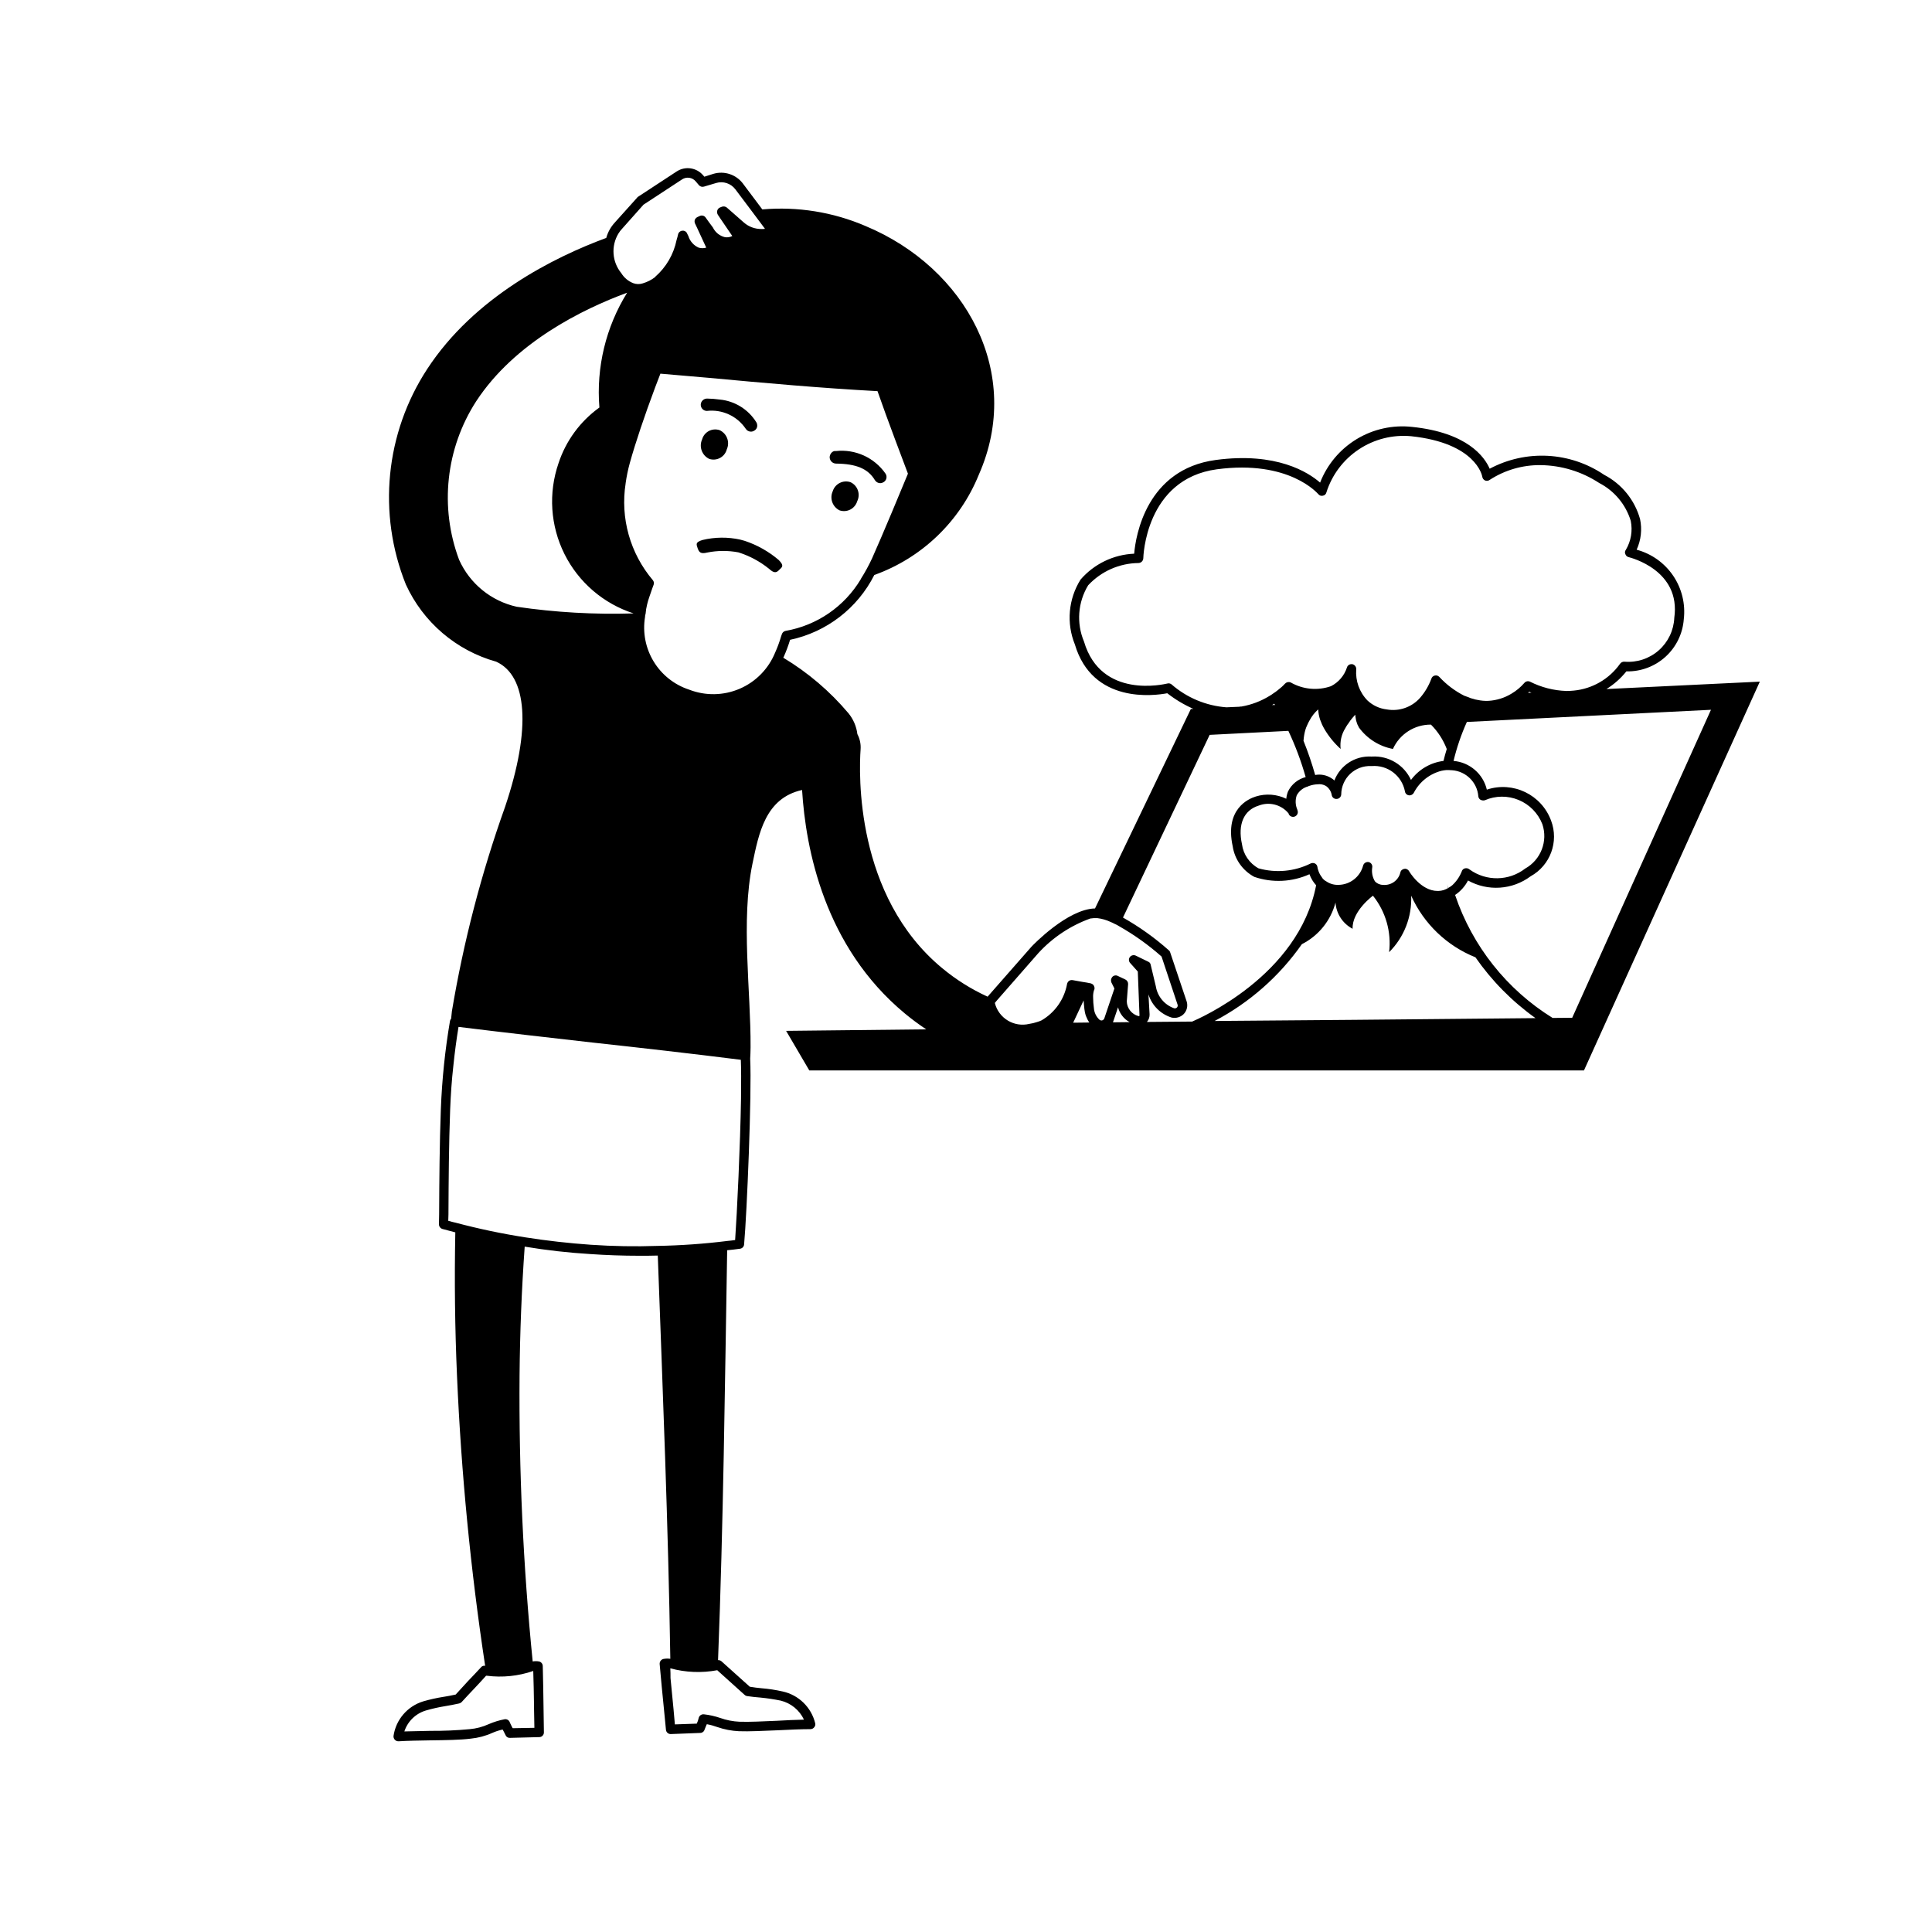 <?xml version="1.0" encoding="UTF-8"?>
<!-- Uploaded to: SVG Repo, www.svgrepo.com, Generator: SVG Repo Mixer Tools -->
<svg fill="#000000" width="800px" height="800px" version="1.1" viewBox="144 144 512 512" xmlns="http://www.w3.org/2000/svg">
 <g>
  <path d="m358.47 427.67h205.3l46.602-103.03-40.656 1.965v0.004c2.019-1.25 3.809-2.836 5.289-4.688 3.824 0.09 7.531-1.297 10.363-3.863 2.832-2.57 4.57-6.129 4.852-9.941 0.48-4.062-0.52-8.16-2.812-11.543-2.297-3.387-5.731-5.836-9.68-6.894 1.164-2.539 1.48-5.383 0.906-8.113-1.41-5.062-4.859-9.312-9.523-11.738-4.43-3.008-9.594-4.746-14.941-5.031-5.344-0.285-10.664 0.898-15.387 3.418-1.359-3.125-5.894-9.57-20.555-11.082-5.125-0.57-10.293 0.57-14.699 3.238-4.41 2.672-7.816 6.719-9.688 11.523-3.125-2.719-11.539-8.16-27.66-5.996-18.34 2.469-21.211 20.051-21.613 24.836-5.477 0.23-10.617 2.711-14.207 6.856-3.234 5.148-3.797 11.543-1.512 17.18 4.684 15.82 21.059 13.602 24.484 12.949v-0.004c2.125 1.656 4.441 3.043 6.906 4.133l-0.656 0.051-25.391 52.852c-7.254 0.152-16.426 9.672-16.879 10.176l-11.586 13.199h-0.004c-4.328-1.977-8.379-4.519-12.039-7.559-23.125-19.145-22.066-51.742-21.613-58.039 0.09-1.379-0.207-2.758-0.855-3.981-0.25-2.035-1.07-3.957-2.371-5.539-4.91-5.824-10.746-10.793-17.277-14.715 0.051-0.051 0.051-0.102 0.102-0.152l-0.004 0.004c0.668-1.492 1.242-3.023 1.715-4.586 9.66-2.043 17.871-8.363 22.32-17.18 12.602-4.516 22.684-14.191 27.707-26.602 11.84-26.805-3.324-54.766-30.078-65.898h0.004c-8.605-3.688-17.984-5.191-27.309-4.383l-5.141-6.852h0.004c-1.828-2.414-4.961-3.438-7.859-2.57l-2.367 0.754-0.301-0.352-0.004 0.004c-1.734-2.07-4.734-2.523-7.004-1.059l-10.379 6.801c-0.051 0.102-0.152 0.152-0.203 0.25l-5.793 6.449h0.004c-1.098 1.172-1.891 2.59-2.32 4.133-13.805 5.09-34.965 15.617-47.457 34.762-11.09 16.965-13.195 38.273-5.644 57.082 4.578 10.008 13.332 17.492 23.934 20.453 8.211 3.727 9.371 17.633 2.367 38.441-6.297 17.617-11.02 35.758-14.105 54.211-0.051 0.656-0.152 1.309-0.203 1.965-0.16 0.164-0.266 0.375-0.301 0.605-1.316 7.731-2.121 15.539-2.422 23.375-0.352 9.473-0.402 18.391-0.453 27.859l-0.051 2.672h0.004c0.012 0.555 0.375 1.039 0.906 1.207 1.109 0.301 2.266 0.605 3.426 0.906-0.254 12.695-0.102 25.391 0.453 38.086v0.004c1.113 25.707 3.602 51.34 7.457 76.781-0.418-0.094-0.852 0.062-1.109 0.402-1.109 1.211-2.266 2.418-3.426 3.629-1.109 1.211-2.219 2.418-3.273 3.578-1.16 0.25-2.168 0.453-3.176 0.605v-0.004c-1.836 0.289-3.656 0.691-5.441 1.211-4.176 1.277-7.238 4.848-7.859 9.168-0.031 0.359 0.086 0.711 0.324 0.977 0.238 0.27 0.578 0.426 0.934 0.434h0.102c2.367-0.152 5.441-0.199 8.414-0.25 3.93-0.051 7.961-0.102 10.68-0.453 1.969-0.191 3.891-0.699 5.695-1.512 0.891-0.391 1.82-0.695 2.769-0.906 0.113 0.18 0.211 0.363 0.305 0.555l0.453 0.906c0.18 0.477 0.648 0.781 1.156 0.754l7.809-0.203v0.004c0.684-0.016 1.223-0.578 1.211-1.262l-0.102-6.852c-0.051-3.578-0.102-7.156-0.199-10.73-0.008-0.59-0.43-1.098-1.008-1.211-0.551-0.098-1.113-0.098-1.664 0-2.516-25.207-3.676-50.535-3.477-75.871 0.102-11.387 0.555-22.738 1.359-34.059 5.738 0.957 11.523 1.613 17.332 1.965 4.332 0.301 8.664 0.453 13 0.453 1.664 0 3.324 0 4.938-0.051 1.309 35.668 2.769 71.289 3.324 106.86-0.621-0.086-1.25-0.07-1.867 0.051-0.602 0.164-1.004 0.734-0.957 1.359 0.352 4.082 0.754 8.113 1.16 12.191l0.504 5.188v0.004c0.047 0.637 0.57 1.137 1.211 1.156h0.051l7.809-0.301c0.531 0.004 1.008-0.344 1.156-0.855l0.301-0.754c0.102-0.25 0.199-0.453 0.301-0.707h0.004c0.945 0.172 1.871 0.426 2.769 0.754 1.852 0.641 3.789 1.016 5.746 1.109 2.668 0.102 6.5-0.102 10.227-0.25 3.074-0.152 6.246-0.301 8.766-0.301v-0.004c0.379-0.008 0.734-0.195 0.957-0.504 0.254-0.289 0.348-0.688 0.254-1.059-1.031-4.219-4.375-7.484-8.617-8.414-1.84-0.418-3.711-0.707-5.59-0.855-1.008-0.102-1.965-0.199-3.125-0.402l-7.457-6.699v-0.004c-0.258-0.238-0.605-0.367-0.957-0.352 1.41-36.273 1.812-72.5 2.418-108.62 1.16-0.102 2.266-0.25 3.426-0.402 0.566-0.078 1.008-0.539 1.059-1.109 0.758-8.414 2.066-39.953 1.613-49.273 0.051-0.957 0.102-1.965 0.102-3.023 0.102-14.711-2.621-33.504 0.504-48.617 1.664-7.961 3.375-17.383 13.148-19.547 0.957 15.566 5.894 41.516 27.207 59.199h-0.004c1.824 1.512 3.723 2.922 5.695 4.231l-37.129 0.402zm-72.852 174.22-5.742 0.102v-0.004c-0.062-0.074-0.113-0.16-0.152-0.25-0.203-0.453-0.453-0.855-0.605-1.258-0.184-0.605-0.789-0.973-1.41-0.859-1.453 0.281-2.875 0.723-4.231 1.312-1.578 0.715-3.266 1.16-4.988 1.309-3.484 0.328-6.981 0.48-10.48 0.453-2.316 0.051-4.734 0.102-6.852 0.152 0.875-2.668 3.004-4.738 5.691-5.543 1.688-0.492 3.406-0.879 5.141-1.16 1.16-0.203 2.367-0.402 3.68-0.707l-0.004 0.004c0.25-0.055 0.477-0.18 0.656-0.355 1.16-1.258 2.367-2.57 3.578-3.828 1.008-1.059 1.965-2.117 2.922-3.176h0.152v0.004c4.156 0.535 8.379 0.105 12.344-1.262 0.102 2.922 0.152 5.894 0.199 8.867v0.605zm56.324-8.414c1.309 0.203 2.469 0.301 3.629 0.402 1.793 0.176 3.574 0.445 5.34 0.805 2.703 0.668 4.965 2.519 6.148 5.039-2.219 0.051-4.688 0.152-7.152 0.301-3.629 0.152-7.406 0.352-9.926 0.25l-0.004 0.004c-1.754-0.078-3.484-0.418-5.137-1.008-1.391-0.473-2.824-0.793-4.281-0.957-0.66-0.078-1.273 0.359-1.41 1.008-0.098 0.469-0.25 0.926-0.457 1.359-0.027 0.027-0.043 0.062-0.051 0.102l-5.793 0.203-0.352-3.981c-0.102-0.855-0.152-1.715-0.25-2.57-0.199-1.914-0.352-3.828-0.555-5.742 0-0.855 0-1.715-0.051-2.57 4.055 1.105 8.312 1.277 12.445 0.504l0.102 0.102 7.102 6.398c0.176 0.184 0.402 0.305 0.652 0.352zm-5.188-120.61c-6.152 0.766-12.34 1.203-18.539 1.312-5.879 0.199-11.766 0.098-17.633-0.305-5.793-0.402-11.637-1.059-17.383-1.965-6.211-0.969-12.367-2.262-18.441-3.879-0.656-0.152-1.309-0.301-1.965-0.504l0.051-1.664c0.051-9.473 0.102-18.387 0.453-27.859 0.152-3.777 0.402-7.707 0.855-11.637 0.352-3.426 0.805-6.852 1.359-10.227 11.84 1.461 23.781 2.82 35.367 4.133 12.898 1.41 26.199 2.922 39.449 4.586 0.102 2.316 0.102 5.945 0.051 10.227-0.203 12.445-1.059 30.43-1.562 37.535-0.703 0.098-1.359 0.195-2.062 0.246zm-28.867-266.97c0.273-0.453 0.594-0.875 0.957-1.258l5.691-6.398 10.227-6.699v-0.004c1.172-0.77 2.738-0.531 3.629 0.555l0.855 1.008c0.332 0.363 0.844 0.5 1.312 0.355l3.223-0.957v-0.004c1.875-0.559 3.902 0.105 5.086 1.664l4.281 5.691 3.578 4.785 0.004 0.004c-0.301 0.043-0.605 0.059-0.906 0.051-1.723 0.023-3.391-0.586-4.688-1.715l-2.519-2.215-2.016-1.766c-0.371-0.289-0.867-0.367-1.309-0.199l-0.504 0.203v-0.004c-0.344 0.148-0.605 0.445-0.707 0.809-0.102 0.375-0.047 0.773 0.152 1.105l0.605 0.906 3.227 4.734-0.004 0.004c-0.605 0.309-1.293 0.418-1.965 0.301-1.387-0.34-2.551-1.281-3.172-2.566l-1.008-1.359-0.906-1.258v-0.004c-0.336-0.492-0.965-0.68-1.512-0.453l-0.656 0.301c-0.305 0.152-0.551 0.402-0.703 0.707-0.109 0.328-0.094 0.688 0.047 1.008l0.555 1.16 2.418 5.238c-0.656 0.199-1.359 0.199-2.016 0-1.309-0.582-2.301-1.703-2.719-3.074l-0.352-0.703v-0.051c-0.238-0.469-0.742-0.73-1.262-0.656-0.539 0.039-0.988 0.43-1.109 0.957-0.102 0.504-0.25 1.008-0.402 1.512-0.766 3.769-2.746 7.188-5.641 9.723-0.004 0.039-0.023 0.074-0.051 0.102-0.98 0.75-2.09 1.312-3.273 1.66-0.824 0.266-1.711 0.25-2.519-0.051-1.32-0.52-2.438-1.457-3.176-2.668-2.441-2.984-2.742-7.18-0.754-10.48zm64.234 91.594c-4.336 7.254-11.621 12.258-19.949 13.703-0.453 0.094-0.816 0.418-0.961 0.855l-0.199 0.555c-0.434 1.5-0.973 2.965-1.613 4.383-1.758 4.289-5.129 7.715-9.387 9.543s-9.066 1.91-13.383 0.234c-3.926-1.285-7.262-3.934-9.406-7.465-2.144-3.527-2.953-7.707-2.285-11.781-0.004-0.293 0.051-0.586 0.152-0.859 0.062-0.832 0.199-1.656 0.402-2.469 0.25-1.16 0.855-2.719 1.359-4.231l0.352-0.957h0.004c0.164-0.426 0.09-0.906-0.203-1.258-6.016-7.094-8.648-16.457-7.203-25.645v-0.051c0.254-1.805 0.621-3.586 1.105-5.344 1.512-5.441 3.93-12.594 6.699-20 0.453-1.211 0.957-2.469 1.41-3.68 4.281 0.352 8.566 0.754 12.848 1.109 14.609 1.359 29.723 2.719 44.688 3.527 2.469 7.156 7.106 19.297 8.062 21.867-1.109 2.719-6.953 16.777-9.473 22.367h0.004c-0.887 1.914-1.895 3.766-3.023 5.543zm-91.191 7.305c-6.766-1.504-12.426-6.117-15.262-12.445-5.223-13.934-3.539-29.516 4.531-42.016 10.227-15.617 28.262-24.434 40.004-28.766v-0.004c-5.644 9.098-8.223 19.762-7.356 30.43-5.082 3.652-8.875 8.82-10.832 14.762-2.731 7.914-2.16 16.598 1.582 24.086 3.746 7.488 10.348 13.152 18.316 15.719-10.359 0.328-20.727-0.262-30.984-1.766zm127.21 104.39 10.984-12.543v-0.004c3.789-4.148 8.523-7.312 13.805-9.219 0.633-0.109 1.277-0.141 1.914-0.102 1.207 0.152 2.379 0.492 3.477 1.008 0.363 0.148 0.715 0.316 1.059 0.504 0.406 0.16 0.797 0.363 1.16 0.605 4.035 2.285 7.816 4.984 11.285 8.059l4.231 12.695v0.004c0.113 0.266 0.059 0.574-0.133 0.789-0.195 0.215-0.496 0.301-0.773 0.219-2.547-0.906-4.398-3.125-4.836-5.797l-1.359-5.691c-0.047-0.383-0.297-0.711-0.656-0.855l-3.324-1.613c-0.551-0.25-1.199-0.082-1.562 0.402-0.348 0.477-0.305 1.137 0.102 1.562l2.016 2.266 0.453 11.738c-0.051 0-0.152 0.102-0.301 0.051l-0.004 0.004c-1.762-0.48-3.012-2.055-3.07-3.879l0.352-4.535c0.043-0.523-0.234-1.023-0.707-1.262l-2.016-0.957h0.004c-0.488-0.254-1.09-0.152-1.461 0.254-0.355 0.398-0.453 0.965-0.254 1.461l0.805 1.613-2.672 7.91 0.004-0.004c-0.098 0.273-0.324 0.484-0.605 0.555-0.254 0.043-0.512-0.031-0.703-0.199-0.859-0.805-1.379-1.902-1.461-3.074-0.129-0.918-0.195-1.844-0.203-2.769-0.035-0.629 0.031-1.258 0.203-1.867 0.215-0.352 0.234-0.789 0.051-1.156-0.109-0.309-0.352-0.551-0.656-0.656-0.07-0.062-0.16-0.098-0.254-0.102l-1.008-0.203-1.258-0.203-2.519-0.453v0.004c-0.332-0.055-0.676 0.016-0.957 0.203-0.258 0.199-0.438 0.484-0.504 0.805-0.734 4.066-3.223 7.606-6.801 9.672-0.41 0.184-0.828 0.336-1.262 0.457-0.621 0.207-1.262 0.359-1.914 0.449-4.059 0.996-8.16-1.48-9.168-5.539zm23.129-95.172c-2.043-4.859-1.633-10.406 1.109-14.91 3.453-3.711 8.277-5.844 13.348-5.894 0.684-0.027 1.234-0.578 1.262-1.262 0-0.199 0.504-21.008 19.496-23.578 19.246-2.57 26.754 6.5 26.852 6.551h0.004c0.273 0.383 0.75 0.562 1.207 0.453 0.469-0.059 0.848-0.398 0.957-0.855 1.477-4.68 4.512-8.715 8.602-11.426 4.09-2.715 8.984-3.945 13.871-3.488 17.078 1.812 18.793 10.379 18.844 10.73h-0.004c0.062 0.445 0.348 0.824 0.758 1.008 0.426 0.164 0.906 0.086 1.258-0.199 4.008-2.586 8.684-3.934 13.453-3.879 5.516 0.07 10.898 1.711 15.516 4.734 4.023 2.082 7.039 5.695 8.363 10.027 0.539 2.641 0.074 5.391-1.309 7.707-0.262 0.332-0.301 0.785-0.102 1.156 0.137 0.383 0.461 0.668 0.855 0.758 0.555 0.152 13.906 3.477 12.09 16.121h0.004c-0.156 3.309-1.648 6.414-4.137 8.602-2.492 2.184-5.762 3.262-9.066 2.988-0.48-0.039-0.945 0.195-1.207 0.602-2.852 4.004-7.301 6.578-12.191 7.055-0.605 0.051-1.211 0.102-1.812 0.102h-0.203c-3.352-0.113-6.633-0.957-9.625-2.469-0.523-0.242-1.145-0.098-1.508 0.352-0.969 1.117-2.109 2.066-3.379 2.82-1.859 1.137-3.969 1.793-6.144 1.914-0.965 0.043-1.93-0.043-2.871-0.25-0.414-0.055-0.82-0.156-1.211-0.301h-0.051c-0.434-0.109-0.855-0.258-1.258-0.457-0.277-0.078-0.547-0.18-0.805-0.301h-0.102c-2.519-1.262-4.789-2.969-6.703-5.039-0.305-0.328-0.77-0.465-1.207-0.352-0.438 0.094-0.789 0.426-0.906 0.855-0.688 1.867-1.715 3.594-3.023 5.09-2.211 2.473-5.555 3.617-8.816 3.023-1.906-0.223-3.691-1.051-5.09-2.371-2.133-2.195-3.215-5.207-2.973-8.262 0.039-0.652-0.414-1.234-1.059-1.359h-0.199c-0.562-0.008-1.059 0.367-1.211 0.906-0.699 2.144-2.223 3.918-4.231 4.938-3.539 1.23-7.438 0.863-10.684-1.008-0.5-0.207-1.082-0.086-1.461 0.305-0.613 0.664-1.289 1.27-2.016 1.812-0.332 0.273-0.688 0.527-1.055 0.758-0.34 0.258-0.691 0.492-1.059 0.703-2.285 1.406-4.816 2.363-7.457 2.82h-0.254c-0.07-0.008-0.141 0.012-0.199 0.051l-3.527 0.152c-5.387-0.402-10.492-2.543-14.559-6.098-0.316-0.242-0.73-0.316-1.109-0.199-0.707 0.148-17.535 4.231-22.066-11.137zm124.19 99.754c-12.145-7.523-21.285-19.051-25.844-32.594 1.445-0.969 2.625-2.285 3.426-3.832 2.574 1.434 5.508 2.094 8.449 1.895 2.941-0.195 5.762-1.238 8.125-3 5.234-2.883 7.551-9.176 5.441-14.762-2.535-6.883-10.066-10.516-17.027-8.215-0.984-4.176-4.543-7.246-8.82-7.606 0.848-3.547 2.027-7.004 3.527-10.328l64.691-3.223-36.777 81.617zm-116.53 1.16c0.051-0.051 0.051-0.152 0.102-0.25l1.258-3.727v-0.004c0.438 1.68 1.551 3.102 3.074 3.93zm54.211-41.113v0.004c-0.035-0.398-0.262-0.754-0.605-0.957-0.359-0.195-0.785-0.211-1.16-0.051-4.293 2.144-9.234 2.609-13.852 1.309-2.402-1.309-4.031-3.688-4.387-6.398-1.16-5.289 0.504-9.02 4.434-10.227 2.809-1.094 6-0.262 7.91 2.066 0.031 0.062 0.051 0.129 0.051 0.199 0.297 0.613 1.023 0.883 1.645 0.613 0.625-0.273 0.922-0.988 0.676-1.621 0-0.051-0.051-0.102-0.051-0.199-0.523-1.199-0.578-2.547-0.152-3.781 0.637-1.172 1.73-2.027 3.023-2.367 0.102-0.102 0.25-0.102 0.352-0.152 0.699-0.242 1.43-0.379 2.168-0.402 0.77-0.105 1.551 0.055 2.215 0.453 0.797 0.559 1.344 1.41 1.512 2.367 0.082 0.629 0.629 1.086 1.262 1.059h0.051c0.656-0.023 1.18-0.551 1.207-1.207 0.023-2.055 0.875-4.016 2.367-5.43 1.488-1.414 3.488-2.164 5.543-2.078h0.203c4.199-0.32 7.969 2.562 8.766 6.699 0.07 0.555 0.504 0.988 1.059 1.059 0.539 0.066 1.066-0.215 1.309-0.703 1.504-2.879 4.16-4.988 7.305-5.793 0.449-0.102 0.902-0.168 1.359-0.203 0.438-0.008 0.875 0.008 1.312 0.051h0.152-0.004c3.688 0.266 6.633 3.168 6.953 6.852 0.02 0.391 0.227 0.746 0.555 0.957 0.352 0.199 0.77 0.254 1.16 0.152 2.859-1.25 6.102-1.277 8.984-0.078 2.879 1.195 5.148 3.516 6.281 6.426 1.508 4.492-0.398 9.422-4.535 11.738-4.32 3.348-10.328 3.449-14.762 0.25-0.328-0.289-0.781-0.402-1.207-0.301-0.414 0.094-0.742 0.402-0.859 0.805-0.551 1.402-1.41 2.66-2.519 3.68-0.324 0.273-0.68 0.512-1.059 0.703-0.145-0.355-0.246-0.727-0.301-1.105 0.055 0.391 0.137 0.777 0.25 1.156-0.352 0.199-0.723 0.367-1.105 0.504-0.473 0.16-0.965 0.246-1.461 0.254h-0.199c-4.484 0-7.559-5.188-7.559-5.238v-0.004c-0.23-0.395-0.652-0.645-1.109-0.652-0.051 0-0.102 0.051-0.152 0.051-0.527 0.043-0.961 0.434-1.059 0.957-0.504 2.098-2.488 3.496-4.633 3.273-0.809-0.012-1.578-0.355-2.117-0.957-0.648-1.09-0.898-2.375-0.707-3.629 0.133-0.664-0.293-1.316-0.957-1.461-0.66-0.109-1.297 0.309-1.461 0.957-0.781 2.941-3.406 5.012-6.445 5.09h-0.051c-1.145 0.051-2.277-0.266-3.227-0.906-0.461-0.238-0.859-0.586-1.156-1.008v-0.051c-0.492-0.609-0.852-1.312-1.059-2.066-0.078-0.211-0.129-0.43-0.152-0.652zm-3.68-33.555v0.004c-0.027-0.027-0.027-0.074 0-0.102 0.062-0.902 0.215-1.797 0.453-2.668 0.129-0.453 0.301-0.891 0.504-1.312 0.191-0.449 0.41-0.887 0.656-1.309 0.578-1.086 1.344-2.059 2.266-2.871 0.043 0.926 0.211 1.84 0.504 2.719 0.152 0.402 0.352 0.855 0.504 1.258 0.199 0.402 0.402 0.855 0.656 1.258v0.004c1.156 1.953 2.602 3.719 4.281 5.238-0.227-1.938 0.215-3.894 1.262-5.539 0.199-0.363 0.418-0.719 0.652-1.059 0.082-0.07 0.152-0.156 0.203-0.254 0.281-0.461 0.602-0.898 0.957-1.309 0.453-0.555 0.809-0.906 0.809-0.906 0.004 0.289 0.039 0.574 0.098 0.855 0.047 0.434 0.148 0.855 0.305 1.262 0.098 0.355 0.25 0.695 0.453 1.008 0 0.09 0.035 0.18 0.102 0.25 2.172 2.977 5.394 5.012 9.016 5.691 1.789-3.953 5.738-6.481 10.078-6.449 1.832 1.832 3.258 4.031 4.18 6.449v0.051c-0.301 1.008-0.605 2.016-0.855 3.125-3.441 0.43-6.555 2.25-8.617 5.039-1.836-3.996-5.934-6.457-10.328-6.199h-0.25c-4.273-0.211-8.199 2.352-9.723 6.348-0.254-0.254-0.543-0.477-0.855-0.652-1.262-0.793-2.773-1.082-4.234-0.809-0.863-3.059-1.891-6.066-3.074-9.016-0.047-0.051-0.047-0.051 0-0.102zm-7.559-9.422h-0.805v0.004c0.215-0.098 0.414-0.215 0.605-0.352 0.047 0.125 0.117 0.246 0.203 0.352zm-16.02 83.734v0.004c9.219-4.848 17.148-11.824 23.125-20.355 4.414-2.231 7.66-6.25 8.918-11.031 0.195 2.949 1.914 5.582 4.535 6.949-0.199-4.684 5.391-8.766 5.391-8.766 3.375 4.215 4.918 9.605 4.281 14.965 3.965-3.945 6.082-9.375 5.844-14.965 3.352 7.441 9.457 13.293 17.031 16.324 4.34 6.246 9.727 11.699 15.918 16.121l-47.961 0.453zm-1.309-75.824 20.859-1.059v0.004c1.859 3.949 3.391 8.043 4.582 12.242-2.047 0.527-3.762 1.926-4.684 3.828-0.242 0.617-0.395 1.262-0.453 1.918-2.516-1.219-5.394-1.434-8.062-0.605-1.965 0.605-8.262 3.324-6.148 13.148h0.004c0.512 3.477 2.641 6.504 5.742 8.16 4.781 1.633 10.008 1.379 14.609-0.703 0.387 1.082 0.984 2.074 1.766 2.922-4.633 24.133-31.387 35.469-32.848 36.125h-0.051l-11.941 0.102v-0.004c0.48-0.559 0.734-1.277 0.703-2.016l-0.301-5.289c0.914 2.934 3.211 5.231 6.144 6.148 1.172 0.258 2.391-0.105 3.227-0.957 0.836-0.891 1.125-2.164 0.754-3.328l-4.383-13.047c-0.055-0.203-0.18-0.383-0.352-0.504-3.727-3.312-7.797-6.219-12.141-8.668zm-33.402 70.383c0.051 0.656 0.102 1.41 0.203 2.266v0.004c0.125 1.285 0.578 2.516 1.309 3.578l-4.281 0.051zm117.79-81.512 0.305-0.305c0.191 0.105 0.395 0.191 0.605 0.254z"/>
  <path d="m369.41 271.79c-0.949-0.328-1.992-0.254-2.883 0.203-0.895 0.453-1.562 1.254-1.855 2.215-0.844 1.895-0.043 4.117 1.812 5.039 0.941 0.32 1.977 0.246 2.859-0.211 0.887-0.457 1.543-1.254 1.828-2.207 0.441-0.902 0.504-1.941 0.172-2.891-0.328-0.945-1.027-1.719-1.934-2.148z"/>
  <path d="m330.06 260.46c-0.863 1.938-0.039 4.207 1.863 5.141 0.953 0.324 2 0.234 2.891-0.242 0.887-0.477 1.539-1.301 1.793-2.277 0.879-1.934 0.02-4.211-1.914-5.09-0.941-0.316-1.973-0.23-2.848 0.234-0.879 0.469-1.523 1.277-1.785 2.234z"/>
  <path d="m341.29 287.31c-0.199-0.051-0.855-0.25-1.109-0.301v-0.004c-3.305-0.727-6.734-0.695-10.027 0.102-2.016 0.605-1.562 1.211-1.258 2.215 0.352 0.957 0.707 1.562 2.519 1.109 2.723-0.551 5.531-0.566 8.262-0.051 2.973 0.934 5.742 2.422 8.16 4.383 1.41 1.309 2.016 0.957 2.719 0.203 0.754-0.707 1.309-1.059-0.203-2.57h0.004c-2.664-2.266-5.742-3.996-9.066-5.086z"/>
  <path d="m377.27 272.05c0.301-0.008 0.598-0.094 0.855-0.254 0.387-0.215 0.664-0.582 0.77-1.012s0.027-0.887-0.215-1.254c-2.953-4.258-8-6.559-13.152-5.996-0.855-0.152-1.613 0.703-1.664 1.613h0.004c0.004 0.926 0.738 1.68 1.66 1.711 5.391 0.051 8.516 1.359 10.328 4.383 0.301 0.496 0.836 0.801 1.414 0.809z"/>
  <path d="m331.32 252.9c4.031-0.473 7.992 1.332 10.277 4.688 0.301 0.496 0.832 0.801 1.41 0.805 0.305-0.004 0.598-0.09 0.855-0.25 0.641-0.336 0.953-1.07 0.758-1.766v-0.051 0.004c-0.047-0.16-0.113-0.312-0.203-0.453-2.125-3.41-5.723-5.629-9.723-5.996-1.086-0.152-2.18-0.238-3.273-0.254h-0.051c-0.898 0.004-1.633 0.715-1.664 1.613-0.008 0.434 0.16 0.855 0.461 1.164 0.305 0.312 0.719 0.492 1.152 0.496z"/>
 </g>
</svg>